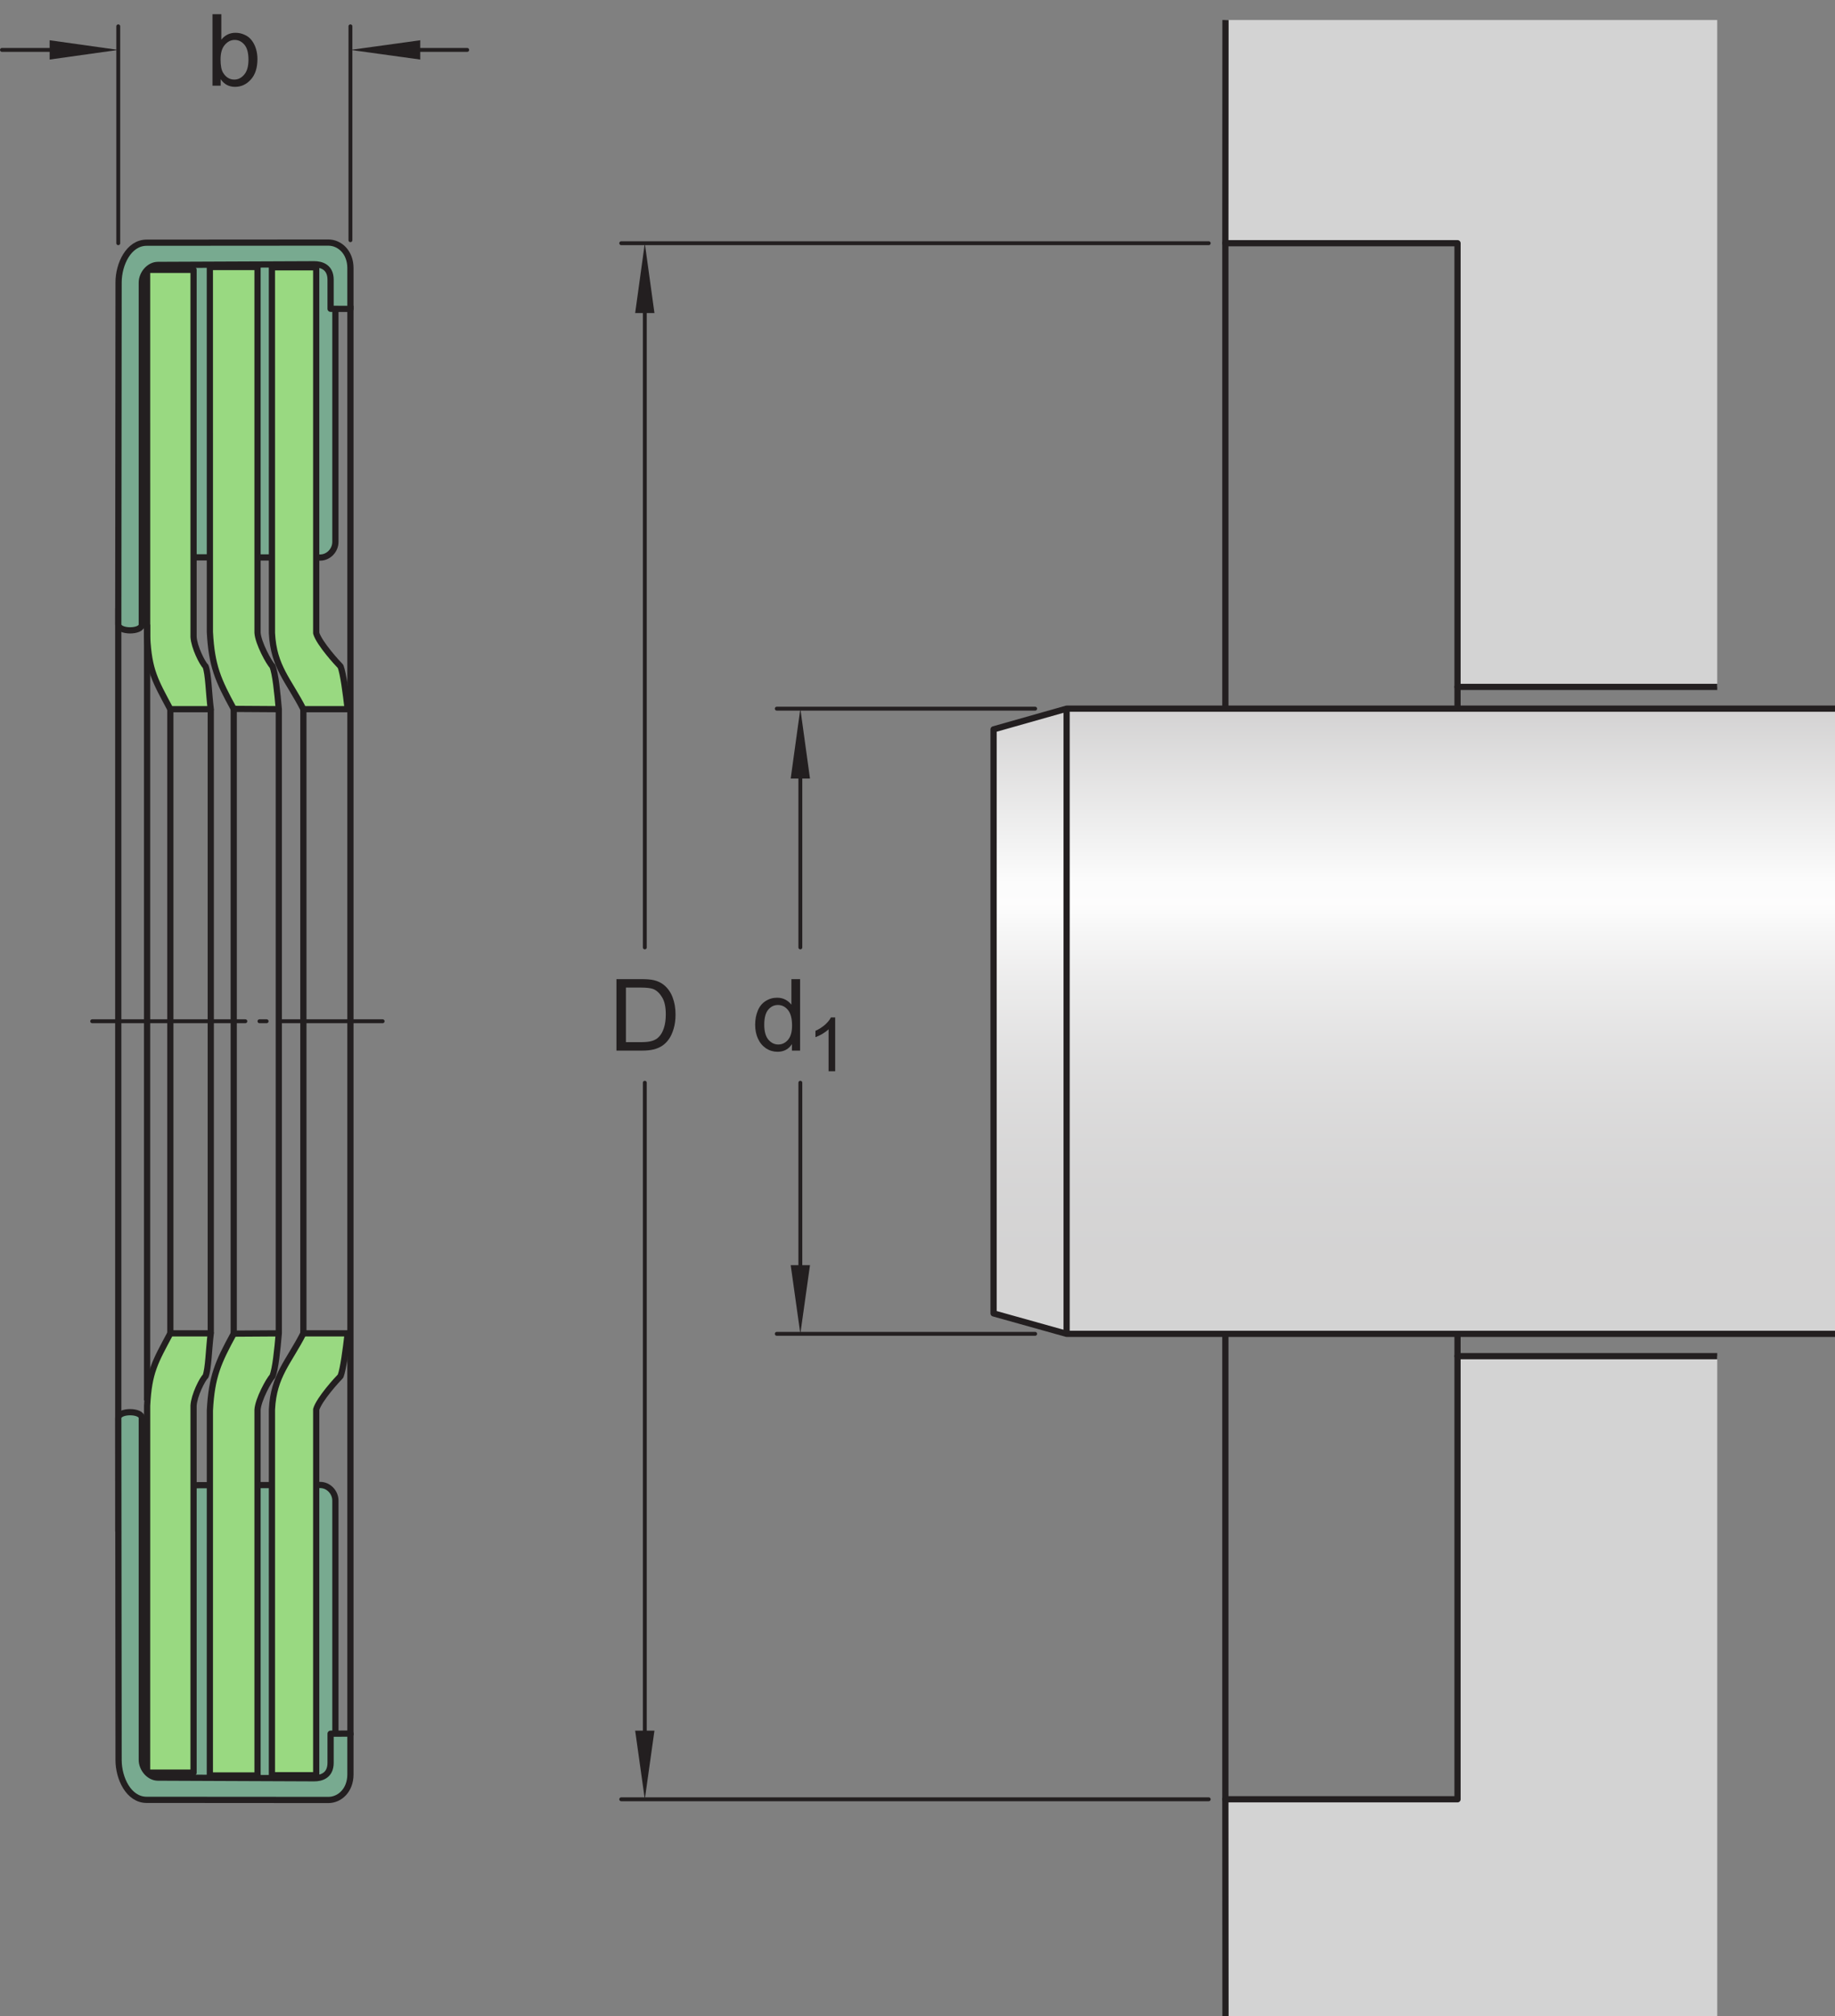 <?xml version="1.0" encoding="UTF-8"?>
<svg xmlns="http://www.w3.org/2000/svg" xmlns:xlink="http://www.w3.org/1999/xlink" width="220.75pt" height="242.4pt" viewBox="0 0 220.75 242.4" version="1.1">
  <rect x="0" y="0" width="220.75" height="242.4" fill="#808080" stroke="none"/>
  <defs>
    <g>
      <symbol overflow="visible" id="glyph0-0">
        <path style="stroke:none;" d="M 1.5 0 L 1.5 -7.5 L 7.5 -7.5 L 7.5 0 Z M 1.688 -0.188 L 7.312 -0.188 L 7.312 -7.312 L 1.688 -7.312 Z M 1.688 -0.188 "></path>
      </symbol>
      <symbol overflow="visible" id="glyph0-1">
        <path style="stroke:none;" d="M 1.766 0 L 0.781 0 L 0.781 -8.594 L 1.844 -8.594 L 1.844 -5.531 C 2.289 -6.082 2.859 -6.359 3.547 -6.359 C 3.93 -6.359 4.289 -6.281 4.625 -6.125 C 4.969 -5.977 5.25 -5.766 5.469 -5.484 C 5.695 -5.203 5.875 -4.863 6 -4.469 C 6.125 -4.07 6.188 -3.648 6.188 -3.203 C 6.188 -2.141 5.922 -1.316 5.391 -0.734 C 4.859 -0.148 4.227 0.141 3.5 0.141 C 2.758 0.141 2.18 -0.164 1.766 -0.781 Z M 1.75 -3.156 C 1.75 -2.414 1.852 -1.879 2.062 -1.547 C 2.395 -1.004 2.844 -0.734 3.406 -0.734 C 3.863 -0.734 4.258 -0.93 4.594 -1.328 C 4.938 -1.723 5.109 -2.32 5.109 -3.125 C 5.109 -3.938 4.945 -4.535 4.625 -4.922 C 4.301 -5.305 3.91 -5.5 3.453 -5.5 C 2.992 -5.5 2.594 -5.297 2.25 -4.891 C 1.914 -4.492 1.75 -3.914 1.75 -3.156 Z M 1.75 -3.156 "></path>
      </symbol>
      <symbol overflow="visible" id="glyph0-2">
        <path style="stroke:none;" d="M 4.828 0 L 4.828 -0.781 C 4.43 -0.164 3.852 0.141 3.094 0.141 C 2.594 0.141 2.133 0.004 1.719 -0.266 C 1.301 -0.547 0.977 -0.93 0.75 -1.422 C 0.52 -1.91 0.406 -2.473 0.406 -3.109 C 0.406 -3.723 0.508 -4.285 0.719 -4.797 C 0.926 -5.305 1.238 -5.691 1.656 -5.953 C 2.07 -6.223 2.535 -6.359 3.047 -6.359 C 3.422 -6.359 3.754 -6.281 4.047 -6.125 C 4.336 -5.969 4.578 -5.766 4.766 -5.516 L 4.766 -8.594 L 5.812 -8.594 L 5.812 0 Z M 1.5 -3.109 C 1.5 -2.305 1.664 -1.707 2 -1.312 C 2.332 -0.926 2.727 -0.734 3.188 -0.734 C 3.645 -0.734 4.035 -0.922 4.359 -1.297 C 4.68 -1.672 4.844 -2.242 4.844 -3.016 C 4.844 -3.867 4.676 -4.492 4.344 -4.891 C 4.02 -5.285 3.617 -5.484 3.141 -5.484 C 2.672 -5.484 2.281 -5.289 1.969 -4.906 C 1.656 -4.531 1.5 -3.93 1.5 -3.109 Z M 1.5 -3.109 "></path>
      </symbol>
      <symbol overflow="visible" id="glyph0-3">
        <path style="stroke:none;" d="M 0.922 0 L 0.922 -8.594 L 3.891 -8.594 C 4.555 -8.594 5.066 -8.551 5.422 -8.469 C 5.91 -8.352 6.328 -8.148 6.672 -7.859 C 7.129 -7.473 7.469 -6.977 7.688 -6.375 C 7.914 -5.781 8.031 -5.102 8.031 -4.344 C 8.031 -3.688 7.953 -3.109 7.797 -2.609 C 7.648 -2.109 7.457 -1.691 7.219 -1.359 C 6.977 -1.023 6.711 -0.766 6.422 -0.578 C 6.141 -0.391 5.801 -0.242 5.406 -0.141 C 5.008 -0.047 4.551 0 4.031 0 Z M 2.062 -1.016 L 3.891 -1.016 C 4.461 -1.016 4.91 -1.066 5.234 -1.172 C 5.555 -1.273 5.812 -1.426 6 -1.625 C 6.27 -1.883 6.477 -2.242 6.625 -2.703 C 6.781 -3.16 6.859 -3.711 6.859 -4.359 C 6.859 -5.254 6.707 -5.941 6.406 -6.422 C 6.113 -6.91 5.758 -7.238 5.344 -7.406 C 5.031 -7.52 4.539 -7.578 3.875 -7.578 L 2.062 -7.578 Z M 2.062 -1.016 "></path>
      </symbol>
      <symbol overflow="visible" id="glyph1-0">
        <path style="stroke:none;" d="M 1.125 0 L 1.125 -5.625 L 5.625 -5.625 L 5.625 0 Z M 1.266 -0.141 L 5.484 -0.141 L 5.484 -5.484 L 1.266 -5.484 Z M 1.266 -0.141 "></path>
      </symbol>
      <symbol overflow="visible" id="glyph1-1">
        <path style="stroke:none;" d="M 3.359 0 L 2.562 0 L 2.562 -5.047 C 2.375 -4.859 2.125 -4.672 1.812 -4.484 C 1.5 -4.305 1.223 -4.176 0.984 -4.094 L 0.984 -4.859 C 1.422 -5.055 1.805 -5.301 2.141 -5.594 C 2.473 -5.895 2.707 -6.188 2.844 -6.469 L 3.359 -6.469 Z M 3.359 0 "></path>
      </symbol>
    </g>
    <clipPath id="clip1">
      <path d="M 147 163 L 207 163 L 207 242.398 L 147 242.398 Z M 147 163 "></path>
    </clipPath>
    <clipPath id="clip2">
      <path d="M 147 162 L 207 162 L 207 242.398 L 147 242.398 Z M 147 162 "></path>
    </clipPath>
    <clipPath id="clip3">
      <path d="M 119 85 L 220.75 85 L 220.75 161 L 119 161 Z M 119 85 "></path>
    </clipPath>
    <clipPath id="clip4">
      <path d="M 128.312 85.203 L 119.527 87.691 L 119.527 157.91 L 128.312 160.367 L 220.754 160.367 L 220.754 85.203 Z M 128.312 85.203 "></path>
    </clipPath>
    <clipPath id="clip5">
      <path d="M 128.312 85.203 L 119.527 87.691 L 119.527 157.91 L 128.312 160.367 L 220.754 160.367 L 220.754 85.203 "></path>
    </clipPath>
    <linearGradient id="linear0" gradientUnits="userSpaceOnUse" x1="0" y1="0" x2="1" y2="0" gradientTransform="matrix(0,75.166,75.166,0,170.14,85.202)">
      <stop offset="0" style="stop-color:rgb(82.745%,82.431%,82.509%);stop-opacity:1;"></stop>
      <stop offset="0.004" style="stop-color:rgb(82.971%,82.661%,82.738%);stop-opacity:1;"></stop>
      <stop offset="0.008" style="stop-color:rgb(83.195%,82.89%,82.967%);stop-opacity:1;"></stop>
      <stop offset="0.012" style="stop-color:rgb(83.421%,83.119%,83.194%);stop-opacity:1;"></stop>
      <stop offset="0.016" style="stop-color:rgb(83.644%,83.347%,83.421%);stop-opacity:1;"></stop>
      <stop offset="0.02" style="stop-color:rgb(83.87%,83.575%,83.649%);stop-opacity:1;"></stop>
      <stop offset="0.023" style="stop-color:rgb(84.093%,83.804%,83.876%);stop-opacity:1;"></stop>
      <stop offset="0.027" style="stop-color:rgb(84.319%,84.033%,84.103%);stop-opacity:1;"></stop>
      <stop offset="0.031" style="stop-color:rgb(84.544%,84.262%,84.332%);stop-opacity:1;"></stop>
      <stop offset="0.035" style="stop-color:rgb(84.769%,84.491%,84.561%);stop-opacity:1;"></stop>
      <stop offset="0.039" style="stop-color:rgb(84.993%,84.72%,84.787%);stop-opacity:1;"></stop>
      <stop offset="0.043" style="stop-color:rgb(85.217%,84.949%,85.016%);stop-opacity:1;"></stop>
      <stop offset="0.047" style="stop-color:rgb(85.442%,85.176%,85.242%);stop-opacity:1;"></stop>
      <stop offset="0.051" style="stop-color:rgb(85.666%,85.405%,85.471%);stop-opacity:1;"></stop>
      <stop offset="0.055" style="stop-color:rgb(85.892%,85.635%,85.698%);stop-opacity:1;"></stop>
      <stop offset="0.059" style="stop-color:rgb(86.116%,85.864%,85.927%);stop-opacity:1;"></stop>
      <stop offset="0.062" style="stop-color:rgb(86.34%,86.092%,86.154%);stop-opacity:1;"></stop>
      <stop offset="0.066" style="stop-color:rgb(86.566%,86.32%,86.382%);stop-opacity:1;"></stop>
      <stop offset="0.07" style="stop-color:rgb(86.789%,86.549%,86.609%);stop-opacity:1;"></stop>
      <stop offset="0.074" style="stop-color:rgb(87.015%,86.778%,86.836%);stop-opacity:1;"></stop>
      <stop offset="0.078" style="stop-color:rgb(87.239%,87.007%,87.065%);stop-opacity:1;"></stop>
      <stop offset="0.082" style="stop-color:rgb(87.465%,87.236%,87.294%);stop-opacity:1;"></stop>
      <stop offset="0.086" style="stop-color:rgb(87.689%,87.465%,87.52%);stop-opacity:1;"></stop>
      <stop offset="0.09" style="stop-color:rgb(87.914%,87.694%,87.749%);stop-opacity:1;"></stop>
      <stop offset="0.094" style="stop-color:rgb(88.138%,87.921%,87.975%);stop-opacity:1;"></stop>
      <stop offset="0.098" style="stop-color:rgb(88.362%,88.15%,88.203%);stop-opacity:1;"></stop>
      <stop offset="0.102" style="stop-color:rgb(88.588%,88.38%,88.431%);stop-opacity:1;"></stop>
      <stop offset="0.105" style="stop-color:rgb(88.812%,88.609%,88.66%);stop-opacity:1;"></stop>
      <stop offset="0.109" style="stop-color:rgb(89.037%,88.837%,88.887%);stop-opacity:1;"></stop>
      <stop offset="0.113" style="stop-color:rgb(89.261%,89.066%,89.114%);stop-opacity:1;"></stop>
      <stop offset="0.117" style="stop-color:rgb(89.485%,89.294%,89.342%);stop-opacity:1;"></stop>
      <stop offset="0.121" style="stop-color:rgb(89.711%,89.523%,89.569%);stop-opacity:1;"></stop>
      <stop offset="0.125" style="stop-color:rgb(89.935%,89.752%,89.798%);stop-opacity:1;"></stop>
      <stop offset="0.129" style="stop-color:rgb(90.161%,89.981%,90.025%);stop-opacity:1;"></stop>
      <stop offset="0.133" style="stop-color:rgb(90.384%,90.21%,90.253%);stop-opacity:1;"></stop>
      <stop offset="0.137" style="stop-color:rgb(90.61%,90.439%,90.482%);stop-opacity:1;"></stop>
      <stop offset="0.141" style="stop-color:rgb(90.834%,90.666%,90.707%);stop-opacity:1;"></stop>
      <stop offset="0.145" style="stop-color:rgb(91.058%,90.895%,90.936%);stop-opacity:1;"></stop>
      <stop offset="0.148" style="stop-color:rgb(91.284%,91.125%,91.164%);stop-opacity:1;"></stop>
      <stop offset="0.152" style="stop-color:rgb(91.508%,91.354%,91.393%);stop-opacity:1;"></stop>
      <stop offset="0.156" style="stop-color:rgb(91.733%,91.582%,91.62%);stop-opacity:1;"></stop>
      <stop offset="0.16" style="stop-color:rgb(91.957%,91.811%,91.847%);stop-opacity:1;"></stop>
      <stop offset="0.164" style="stop-color:rgb(92.181%,92.039%,92.075%);stop-opacity:1;"></stop>
      <stop offset="0.168" style="stop-color:rgb(92.406%,92.268%,92.302%);stop-opacity:1;"></stop>
      <stop offset="0.172" style="stop-color:rgb(92.632%,92.497%,92.531%);stop-opacity:1;"></stop>
      <stop offset="0.176" style="stop-color:rgb(92.856%,92.726%,92.758%);stop-opacity:1;"></stop>
      <stop offset="0.18" style="stop-color:rgb(93.08%,92.955%,92.986%);stop-opacity:1;"></stop>
      <stop offset="0.184" style="stop-color:rgb(93.306%,93.184%,93.214%);stop-opacity:1;"></stop>
      <stop offset="0.188" style="stop-color:rgb(93.529%,93.411%,93.44%);stop-opacity:1;"></stop>
      <stop offset="0.191" style="stop-color:rgb(93.755%,93.64%,93.669%);stop-opacity:1;"></stop>
      <stop offset="0.195" style="stop-color:rgb(93.979%,93.871%,93.896%);stop-opacity:1;"></stop>
      <stop offset="0.199" style="stop-color:rgb(94.205%,94.099%,94.125%);stop-opacity:1;"></stop>
      <stop offset="0.203" style="stop-color:rgb(94.429%,94.327%,94.353%);stop-opacity:1;"></stop>
      <stop offset="0.207" style="stop-color:rgb(94.653%,94.556%,94.58%);stop-opacity:1;"></stop>
      <stop offset="0.211" style="stop-color:rgb(94.878%,94.785%,94.807%);stop-opacity:1;"></stop>
      <stop offset="0.215" style="stop-color:rgb(95.102%,95.013%,95.035%);stop-opacity:1;"></stop>
      <stop offset="0.219" style="stop-color:rgb(95.328%,95.242%,95.264%);stop-opacity:1;"></stop>
      <stop offset="0.223" style="stop-color:rgb(95.552%,95.471%,95.491%);stop-opacity:1;"></stop>
      <stop offset="0.227" style="stop-color:rgb(95.776%,95.7%,95.718%);stop-opacity:1;"></stop>
      <stop offset="0.23" style="stop-color:rgb(96.001%,95.929%,95.947%);stop-opacity:1;"></stop>
      <stop offset="0.234" style="stop-color:rgb(96.225%,96.156%,96.173%);stop-opacity:1;"></stop>
      <stop offset="0.238" style="stop-color:rgb(96.451%,96.385%,96.402%);stop-opacity:1;"></stop>
      <stop offset="0.242" style="stop-color:rgb(96.675%,96.616%,96.629%);stop-opacity:1;"></stop>
      <stop offset="0.246" style="stop-color:rgb(96.901%,96.844%,96.858%);stop-opacity:1;"></stop>
      <stop offset="0.25" style="stop-color:rgb(97.124%,97.072%,97.086%);stop-opacity:1;"></stop>
      <stop offset="0.254" style="stop-color:rgb(97.35%,97.301%,97.313%);stop-opacity:1;"></stop>
      <stop offset="0.258" style="stop-color:rgb(97.574%,97.53%,97.54%);stop-opacity:1;"></stop>
      <stop offset="0.262" style="stop-color:rgb(97.798%,97.758%,97.768%);stop-opacity:1;"></stop>
      <stop offset="0.266" style="stop-color:rgb(98.024%,97.987%,97.997%);stop-opacity:1;"></stop>
      <stop offset="0.27" style="stop-color:rgb(98.248%,98.216%,98.224%);stop-opacity:1;"></stop>
      <stop offset="0.273" style="stop-color:rgb(98.473%,98.445%,98.451%);stop-opacity:1;"></stop>
      <stop offset="0.277" style="stop-color:rgb(98.697%,98.674%,98.68%);stop-opacity:1;"></stop>
      <stop offset="0.281" style="stop-color:rgb(98.921%,98.901%,98.906%);stop-opacity:1;"></stop>
      <stop offset="0.312" style="stop-color:rgb(99.077%,99.06%,99.063%);stop-opacity:1;"></stop>
      <stop offset="0.316" style="stop-color:rgb(98.997%,98.979%,98.984%);stop-opacity:1;"></stop>
      <stop offset="0.32" style="stop-color:rgb(98.763%,98.741%,98.746%);stop-opacity:1;"></stop>
      <stop offset="0.324" style="stop-color:rgb(98.532%,98.506%,98.512%);stop-opacity:1;"></stop>
      <stop offset="0.328" style="stop-color:rgb(98.302%,98.271%,98.279%);stop-opacity:1;"></stop>
      <stop offset="0.332" style="stop-color:rgb(98.076%,98.041%,98.05%);stop-opacity:1;"></stop>
      <stop offset="0.336" style="stop-color:rgb(97.85%,97.81%,97.82%);stop-opacity:1;"></stop>
      <stop offset="0.34" style="stop-color:rgb(97.627%,97.585%,97.595%);stop-opacity:1;"></stop>
      <stop offset="0.344" style="stop-color:rgb(97.404%,97.357%,97.369%);stop-opacity:1;"></stop>
      <stop offset="0.348" style="stop-color:rgb(97.186%,97.134%,97.148%);stop-opacity:1;"></stop>
      <stop offset="0.352" style="stop-color:rgb(96.968%,96.913%,96.927%);stop-opacity:1;"></stop>
      <stop offset="0.355" style="stop-color:rgb(96.753%,96.693%,96.709%);stop-opacity:1;"></stop>
      <stop offset="0.359" style="stop-color:rgb(96.538%,96.475%,96.49%);stop-opacity:1;"></stop>
      <stop offset="0.363" style="stop-color:rgb(96.327%,96.262%,96.278%);stop-opacity:1;"></stop>
      <stop offset="0.367" style="stop-color:rgb(96.117%,96.046%,96.065%);stop-opacity:1;"></stop>
      <stop offset="0.371" style="stop-color:rgb(95.912%,95.837%,95.856%);stop-opacity:1;"></stop>
      <stop offset="0.375" style="stop-color:rgb(95.705%,95.627%,95.647%);stop-opacity:1;"></stop>
      <stop offset="0.379" style="stop-color:rgb(95.503%,95.421%,95.441%);stop-opacity:1;"></stop>
      <stop offset="0.383" style="stop-color:rgb(95.3%,95.215%,95.236%);stop-opacity:1;"></stop>
      <stop offset="0.387" style="stop-color:rgb(95.1%,95.012%,95.033%);stop-opacity:1;"></stop>
      <stop offset="0.391" style="stop-color:rgb(94.902%,94.809%,94.832%);stop-opacity:1;"></stop>
      <stop offset="0.395" style="stop-color:rgb(94.707%,94.611%,94.635%);stop-opacity:1;"></stop>
      <stop offset="0.398" style="stop-color:rgb(94.513%,94.412%,94.438%);stop-opacity:1;"></stop>
      <stop offset="0.402" style="stop-color:rgb(94.322%,94.218%,94.244%);stop-opacity:1;"></stop>
      <stop offset="0.406" style="stop-color:rgb(94.13%,94.023%,94.049%);stop-opacity:1;"></stop>
      <stop offset="0.41" style="stop-color:rgb(93.942%,93.832%,93.86%);stop-opacity:1;"></stop>
      <stop offset="0.414" style="stop-color:rgb(93.756%,93.642%,93.671%);stop-opacity:1;"></stop>
      <stop offset="0.418" style="stop-color:rgb(93.573%,93.456%,93.484%);stop-opacity:1;"></stop>
      <stop offset="0.422" style="stop-color:rgb(93.388%,93.268%,93.298%);stop-opacity:1;"></stop>
      <stop offset="0.426" style="stop-color:rgb(93.21%,93.086%,93.117%);stop-opacity:1;"></stop>
      <stop offset="0.43" style="stop-color:rgb(93.03%,92.902%,92.934%);stop-opacity:1;"></stop>
      <stop offset="0.434" style="stop-color:rgb(92.854%,92.725%,92.757%);stop-opacity:1;"></stop>
      <stop offset="0.438" style="stop-color:rgb(92.677%,92.545%,92.578%);stop-opacity:1;"></stop>
      <stop offset="0.441" style="stop-color:rgb(92.505%,92.369%,92.403%);stop-opacity:1;"></stop>
      <stop offset="0.445" style="stop-color:rgb(92.332%,92.194%,92.227%);stop-opacity:1;"></stop>
      <stop offset="0.449" style="stop-color:rgb(92.165%,92.021%,92.056%);stop-opacity:1;"></stop>
      <stop offset="0.453" style="stop-color:rgb(91.994%,91.849%,91.885%);stop-opacity:1;"></stop>
      <stop offset="0.461" style="stop-color:rgb(91.83%,91.681%,91.718%);stop-opacity:1;"></stop>
      <stop offset="0.469" style="stop-color:rgb(91.504%,91.348%,91.386%);stop-opacity:1;"></stop>
      <stop offset="0.477" style="stop-color:rgb(91.185%,91.025%,91.064%);stop-opacity:1;"></stop>
      <stop offset="0.484" style="stop-color:rgb(90.872%,90.707%,90.749%);stop-opacity:1;"></stop>
      <stop offset="0.492" style="stop-color:rgb(90.567%,90.396%,90.439%);stop-opacity:1;"></stop>
      <stop offset="0.5" style="stop-color:rgb(90.268%,90.091%,90.135%);stop-opacity:1;"></stop>
      <stop offset="0.508" style="stop-color:rgb(89.978%,89.795%,89.841%);stop-opacity:1;"></stop>
      <stop offset="0.516" style="stop-color:rgb(89.693%,89.507%,89.552%);stop-opacity:1;"></stop>
      <stop offset="0.523" style="stop-color:rgb(89.415%,89.223%,89.272%);stop-opacity:1;"></stop>
      <stop offset="0.531" style="stop-color:rgb(89.146%,88.948%,88.997%);stop-opacity:1;"></stop>
      <stop offset="0.539" style="stop-color:rgb(88.882%,88.68%,88.73%);stop-opacity:1;"></stop>
      <stop offset="0.547" style="stop-color:rgb(88.626%,88.419%,88.47%);stop-opacity:1;"></stop>
      <stop offset="0.555" style="stop-color:rgb(88.374%,88.162%,88.216%);stop-opacity:1;"></stop>
      <stop offset="0.562" style="stop-color:rgb(88.13%,87.915%,87.968%);stop-opacity:1;"></stop>
      <stop offset="0.57" style="stop-color:rgb(87.892%,87.672%,87.727%);stop-opacity:1;"></stop>
      <stop offset="0.578" style="stop-color:rgb(87.662%,87.437%,87.494%);stop-opacity:1;"></stop>
      <stop offset="0.586" style="stop-color:rgb(87.437%,87.209%,87.265%);stop-opacity:1;"></stop>
      <stop offset="0.594" style="stop-color:rgb(87.219%,86.987%,87.045%);stop-opacity:1;"></stop>
      <stop offset="0.602" style="stop-color:rgb(87.009%,86.772%,86.83%);stop-opacity:1;"></stop>
      <stop offset="0.609" style="stop-color:rgb(86.801%,86.562%,86.621%);stop-opacity:1;"></stop>
      <stop offset="0.617" style="stop-color:rgb(86.601%,86.357%,86.418%);stop-opacity:1;"></stop>
      <stop offset="0.625" style="stop-color:rgb(86.407%,86.16%,86.221%);stop-opacity:1;"></stop>
      <stop offset="0.633" style="stop-color:rgb(86.221%,85.97%,86.032%);stop-opacity:1;"></stop>
      <stop offset="0.641" style="stop-color:rgb(86.038%,85.783%,85.847%);stop-opacity:1;"></stop>
      <stop offset="0.648" style="stop-color:rgb(85.863%,85.605%,85.669%);stop-opacity:1;"></stop>
      <stop offset="0.656" style="stop-color:rgb(85.693%,85.432%,85.497%);stop-opacity:1;"></stop>
      <stop offset="0.672" style="stop-color:rgb(85.451%,85.185%,85.252%);stop-opacity:1;"></stop>
      <stop offset="0.688" style="stop-color:rgb(85.144%,84.874%,84.941%);stop-opacity:1;"></stop>
      <stop offset="0.703" style="stop-color:rgb(84.86%,84.584%,84.653%);stop-opacity:1;"></stop>
      <stop offset="0.719" style="stop-color:rgb(84.596%,84.315%,84.386%);stop-opacity:1;"></stop>
      <stop offset="0.734" style="stop-color:rgb(84.354%,84.07%,84.14%);stop-opacity:1;"></stop>
      <stop offset="0.75" style="stop-color:rgb(84.132%,83.844%,83.916%);stop-opacity:1;"></stop>
      <stop offset="0.766" style="stop-color:rgb(83.931%,83.638%,83.71%);stop-opacity:1;"></stop>
      <stop offset="0.781" style="stop-color:rgb(83.748%,83.452%,83.525%);stop-opacity:1;"></stop>
      <stop offset="0.812" style="stop-color:rgb(83.513%,83.212%,83.287%);stop-opacity:1;"></stop>
      <stop offset="0.844" style="stop-color:rgb(83.25%,82.947%,83.022%);stop-opacity:1;"></stop>
      <stop offset="0.875" style="stop-color:rgb(83.052%,82.744%,82.82%);stop-opacity:1;"></stop>
      <stop offset="1" style="stop-color:rgb(82.857%,82.545%,82.623%);stop-opacity:1;"></stop>
    </linearGradient>
    <clipPath id="clip6">
      <path d="M 119 84 L 220.75 84 L 220.75 161 L 119 161 Z M 119 84 "></path>
    </clipPath>
  </defs>
  <g id="surface1">
    <path style="fill:none;stroke-width:7.48;stroke-linecap:round;stroke-linejoin:miter;stroke:rgb(13.73%,12.16%,12.549%);stroke-opacity:1;stroke-miterlimit:1;" d="M 1474.102 2131.578 L 1474.102 260.719 " transform="matrix(0.1,0,0,-0.1,0,242.4)"></path>
    <path style="fill:none;stroke-width:7.48;stroke-linecap:round;stroke-linejoin:miter;stroke:rgb(13.73%,12.16%,12.549%);stroke-opacity:1;stroke-miterlimit:1;" d="M 1753.398 1598.141 L 1753.398 793.492 " transform="matrix(0.1,0,0,-0.1,0,242.4)"></path>
    <path style="fill:none;stroke-width:7.48;stroke-linecap:butt;stroke-linejoin:miter;stroke:rgb(13.73%,12.16%,12.549%);stroke-opacity:1;stroke-miterlimit:3.864;" d="M 421.562 2056.422 L 421.562 337.594 " transform="matrix(0.1,0,0,-0.1,0,242.4)"></path>
    <path style=" stroke:none;fill-rule:nonzero;fill:rgb(82.751%,82.437%,82.515%);fill-opacity:1;" d="M 147.426 2.41 L 206.582 2.41 L 206.582 82.586 L 175.34 82.586 L 175.34 29.242 L 147.41 29.242 "></path>
    <g clip-path="url(#clip1)" clip-rule="nonzero">
      <path style=" stroke:none;fill-rule:nonzero;fill:rgb(82.751%,82.437%,82.515%);fill-opacity:1;" d="M 175.34 163.051 L 175.34 216.328 L 147.41 216.328 L 147.426 242.398 L 206.586 242.398 L 206.586 163.051 "></path>
    </g>
    <path style="fill:none;stroke-width:7.48;stroke-linecap:butt;stroke-linejoin:round;stroke:rgb(13.73%,12.16%,12.549%);stroke-opacity:1;stroke-miterlimit:3.864;" d="M 2065.859 1598.141 L 1753.398 1598.141 L 1753.398 2131.578 L 1474.102 2131.578 L 1474.258 2399.898 " transform="matrix(0.1,0,0,-0.1,0,242.4)"></path>
    <g clip-path="url(#clip2)" clip-rule="nonzero">
      <path style="fill:none;stroke-width:7.48;stroke-linecap:butt;stroke-linejoin:round;stroke:rgb(13.73%,12.16%,12.549%);stroke-opacity:1;stroke-miterlimit:3.864;" d="M 1474.258 0.016 L 1474.102 260.719 L 1753.398 260.719 L 1753.398 793.492 L 2065.82 793.492 " transform="matrix(0.1,0,0,-0.1,0,242.4)"></path>
    </g>
    <g clip-path="url(#clip3)" clip-rule="nonzero">
      <g clip-path="url(#clip4)" clip-rule="nonzero">
        <g clip-path="url(#clip5)" clip-rule="nonzero">
          <path style=" stroke:none;fill-rule:nonzero;fill:url(#linear0);" d="M 119.527 85.203 L 220.75 85.203 L 220.75 160.367 L 119.527 160.367 Z M 119.527 85.203 "></path>
        </g>
      </g>
    </g>
    <g clip-path="url(#clip6)" clip-rule="nonzero">
      <path style="fill:none;stroke-width:7.48;stroke-linecap:butt;stroke-linejoin:round;stroke:rgb(13.73%,12.16%,12.549%);stroke-opacity:1;stroke-miterlimit:3.864;" d="M 2207.539 820.328 L 1283.125 820.328 L 1195.273 844.898 L 1195.273 1547.086 L 1283.125 1571.969 L 2207.539 1571.969 " transform="matrix(0.1,0,0,-0.1,0,242.4)"></path>
    </g>
    <path style="fill:none;stroke-width:7.48;stroke-linecap:butt;stroke-linejoin:round;stroke:rgb(13.73%,12.16%,12.549%);stroke-opacity:1;stroke-miterlimit:3.864;" d="M 1283.125 1571.969 L 1283.125 820.328 " transform="matrix(0.1,0,0,-0.1,0,242.4)"></path>
    <path style="fill:none;stroke-width:4.68;stroke-linecap:round;stroke-linejoin:miter;stroke:rgb(13.73%,12.16%,12.549%);stroke-opacity:1;stroke-dasharray:184.25,17,8.6,17;stroke-miterlimit:4;" d="M 110.898 1196.148 L 460.312 1196.148 " transform="matrix(0.1,0,0,-0.1,0,242.4)"></path>
    <g style="fill:rgb(13.73%,12.16%,12.549%);fill-opacity:1;">
      <use xlink:href="#glyph0-1" x="24.782" y="10.3"></use>
    </g>
    <path style="fill:none;stroke-width:4.68;stroke-linecap:round;stroke-linejoin:miter;stroke:rgb(13.73%,12.16%,12.549%);stroke-opacity:1;stroke-miterlimit:1;" d="M 421.562 2135.211 L 421.562 2392.359 " transform="matrix(0.1,0,0,-0.1,0,242.4)"></path>
    <path style="fill:none;stroke-width:4.68;stroke-linecap:round;stroke-linejoin:miter;stroke:rgb(13.73%,12.16%,12.549%);stroke-opacity:1;stroke-miterlimit:1;" d="M 484.258 2364 L 562.031 2364 " transform="matrix(0.1,0,0,-0.1,0,242.4)"></path>
    <path style=" stroke:none;fill-rule:nonzero;fill:rgb(13.73%,12.16%,12.549%);fill-opacity:1;" d="M 50.555 7.16 L 42.156 6 L 50.555 4.84 "></path>
    <path style="fill:none;stroke-width:4.68;stroke-linecap:round;stroke-linejoin:miter;stroke:rgb(13.73%,12.16%,12.549%);stroke-opacity:1;stroke-miterlimit:1;" d="M 142.266 2131.578 L 142.266 2392.359 " transform="matrix(0.1,0,0,-0.1,0,242.4)"></path>
    <path style="fill:none;stroke-width:4.68;stroke-linecap:round;stroke-linejoin:miter;stroke:rgb(13.73%,12.16%,12.549%);stroke-opacity:1;stroke-miterlimit:1;" d="M 2.344 2364 L 80.859 2364 " transform="matrix(0.1,0,0,-0.1,0,242.4)"></path>
    <path style=" stroke:none;fill-rule:nonzero;fill:rgb(13.73%,12.16%,12.549%);fill-opacity:1;" d="M 5.973 4.84 L 14.227 6 L 5.973 7.16 "></path>
    <g style="fill:rgb(13.73%,12.16%,12.549%);fill-opacity:1;">
      <use xlink:href="#glyph0-2" x="90.44" y="126.314"></use>
    </g>
    <g style="fill:rgb(13.73%,12.16%,12.549%);fill-opacity:1;">
      <use xlink:href="#glyph1-1" x="97.114" y="128.794"></use>
    </g>
    <path style="fill:none;stroke-width:4.68;stroke-linecap:round;stroke-linejoin:miter;stroke:rgb(13.73%,12.16%,12.549%);stroke-opacity:1;stroke-miterlimit:1;" d="M 1245.273 1571.969 L 934.453 1571.969 " transform="matrix(0.1,0,0,-0.1,0,242.4)"></path>
    <path style="fill:none;stroke-width:4.68;stroke-linecap:round;stroke-linejoin:miter;stroke:rgb(13.73%,12.16%,12.549%);stroke-opacity:1;stroke-miterlimit:1;" d="M 962.812 1509.273 L 962.812 1284.938 " transform="matrix(0.1,0,0,-0.1,0,242.4)"></path>
    <path style=" stroke:none;fill-rule:nonzero;fill:rgb(13.73%,12.16%,12.549%);fill-opacity:1;" d="M 97.441 93.602 L 96.281 85.203 L 95.121 93.602 "></path>
    <path style="fill:none;stroke-width:4.68;stroke-linecap:round;stroke-linejoin:miter;stroke:rgb(13.73%,12.16%,12.549%);stroke-opacity:1;stroke-miterlimit:1;" d="M 1245.273 820.328 L 934.453 820.328 " transform="matrix(0.1,0,0,-0.1,0,242.4)"></path>
    <path style="fill:none;stroke-width:4.68;stroke-linecap:round;stroke-linejoin:miter;stroke:rgb(13.73%,12.16%,12.549%);stroke-opacity:1;stroke-miterlimit:1;" d="M 962.812 1122.242 L 962.812 881.734 " transform="matrix(0.1,0,0,-0.1,0,242.4)"></path>
    <path style=" stroke:none;fill-rule:nonzero;fill:rgb(13.73%,12.16%,12.549%);fill-opacity:1;" d="M 95.121 152.113 L 96.281 160.367 L 97.441 152.113 "></path>
    <g style="fill:rgb(13.73%,12.16%,12.549%);fill-opacity:1;">
      <use xlink:href="#glyph0-3" x="73.236" y="126.314"></use>
    </g>
    <path style="fill:none;stroke-width:4.68;stroke-linecap:round;stroke-linejoin:miter;stroke:rgb(13.73%,12.16%,12.549%);stroke-opacity:1;stroke-miterlimit:1;" d="M 1454.102 2131.578 L 747.344 2131.578 " transform="matrix(0.1,0,0,-0.1,0,242.4)"></path>
    <path style="fill:none;stroke-width:4.68;stroke-linecap:round;stroke-linejoin:miter;stroke:rgb(13.73%,12.16%,12.549%);stroke-opacity:1;stroke-miterlimit:1;" d="M 775.703 2068.844 L 775.703 1284.938 " transform="matrix(0.1,0,0,-0.1,0,242.4)"></path>
    <path style=" stroke:none;fill-rule:nonzero;fill:rgb(13.73%,12.16%,12.549%);fill-opacity:1;" d="M 78.73 37.641 L 77.57 29.242 L 76.41 37.641 "></path>
    <path style="fill:none;stroke-width:4.68;stroke-linecap:round;stroke-linejoin:miter;stroke:rgb(13.73%,12.16%,12.549%);stroke-opacity:1;stroke-miterlimit:1;" d="M 1454.102 260.719 L 747.344 260.719 " transform="matrix(0.1,0,0,-0.1,0,242.4)"></path>
    <path style="fill:none;stroke-width:4.68;stroke-linecap:round;stroke-linejoin:miter;stroke:rgb(13.73%,12.16%,12.549%);stroke-opacity:1;stroke-miterlimit:1;" d="M 775.703 1122.242 L 775.703 322.125 " transform="matrix(0.1,0,0,-0.1,0,242.4)"></path>
    <path style=" stroke:none;fill-rule:nonzero;fill:rgb(13.73%,12.16%,12.549%);fill-opacity:1;" d="M 76.41 208.074 L 77.57 216.328 L 78.73 208.074 "></path>
    <path style="fill:none;stroke-width:7.48;stroke-linecap:butt;stroke-linejoin:miter;stroke:rgb(13.73%,12.16%,12.549%);stroke-opacity:1;stroke-miterlimit:3.864;" d="M 142.266 582.633 L 142.266 1692.672 " transform="matrix(0.1,0,0,-0.1,0,242.4)"></path>
    <path style=" stroke:none;fill-rule:evenodd;fill:rgb(46.944%,66.789%,56.308%);fill-opacity:1;" d="M 17.922 31.727 L 40.348 31.727 L 40.348 65.164 C 40.348 66.145 39.531 67.035 38.516 67.035 L 17.309 66.996 "></path>
    <path style="fill:none;stroke-width:7.48;stroke-linecap:butt;stroke-linejoin:round;stroke:rgb(13.73%,12.16%,12.549%);stroke-opacity:1;stroke-miterlimit:2.613;" d="M 179.219 2106.734 L 403.477 2106.734 L 403.477 1772.359 C 403.477 1762.555 395.312 1753.648 385.156 1753.648 L 173.086 1754.039 Z M 179.219 2106.734 " transform="matrix(0.1,0,0,-0.1,0,242.4)"></path>
    <path style=" stroke:none;fill-rule:evenodd;fill:rgb(60.011%,84.85%,50.705%);fill-opacity:1;" d="M 17.699 76.562 C 17.906 80.633 18.652 81.812 20.492 85.266 L 25.355 85.266 C 25.105 83.254 25.082 81.035 24.73 80.121 C 24.34 79.746 23.355 77.812 23.285 76.57 L 23.285 32.445 L 17.695 32.445 "></path>
    <path style="fill:none;stroke-width:7.48;stroke-linecap:butt;stroke-linejoin:round;stroke:rgb(13.73%,12.16%,12.549%);stroke-opacity:1;stroke-miterlimit:2.613;" d="M 176.992 1658.375 C 179.062 1617.672 186.523 1605.875 204.922 1571.344 L 253.555 1571.344 C 251.055 1591.461 250.82 1613.648 247.305 1622.789 C 243.398 1626.539 233.555 1645.875 232.852 1658.297 L 232.852 2099.547 L 176.953 2099.547 Z M 176.992 1658.375 " transform="matrix(0.1,0,0,-0.1,0,242.4)"></path>
    <path style=" stroke:none;fill-rule:evenodd;fill:rgb(60.011%,84.85%,50.705%);fill-opacity:1;" d="M 25.25 75.996 C 25.465 80.066 26.23 81.777 28.117 85.23 L 33.539 85.266 C 33.363 83.254 33.141 81.004 32.773 80.086 C 32.375 79.715 31.059 77.316 30.98 76.074 L 30.98 32.105 L 25.246 32.105 "></path>
    <path style="fill:none;stroke-width:7.48;stroke-linecap:butt;stroke-linejoin:round;stroke:rgb(13.73%,12.16%,12.549%);stroke-opacity:1;stroke-miterlimit:2.613;" d="M 252.5 1664.039 C 254.648 1623.336 262.305 1606.227 281.172 1571.695 L 335.391 1571.344 C 333.633 1591.461 331.406 1613.961 327.734 1623.141 C 323.75 1626.852 310.586 1650.836 309.805 1663.258 L 309.805 2102.945 L 252.461 2102.945 Z M 252.5 1664.039 " transform="matrix(0.1,0,0,-0.1,0,242.4)"></path>
    <path style=" stroke:none;fill-rule:evenodd;fill:rgb(60.011%,84.85%,50.705%);fill-opacity:1;" d="M 32.715 76.117 C 32.914 80.188 34.738 81.809 36.496 85.266 L 41.828 85.266 C 41.59 83.254 41.309 81.035 40.969 80.121 C 40.594 79.746 38.402 77.359 38.039 76.117 L 38.039 32.141 L 32.711 32.141 "></path>
    <path style="fill:none;stroke-width:7.48;stroke-linecap:butt;stroke-linejoin:round;stroke:rgb(13.73%,12.16%,12.549%);stroke-opacity:1;stroke-miterlimit:2.613;" d="M 327.148 1662.828 C 329.141 1622.125 347.383 1605.914 364.961 1571.344 L 418.281 1571.344 C 415.898 1591.461 413.086 1613.648 409.688 1622.789 C 405.938 1626.539 384.023 1650.406 380.391 1662.828 L 380.391 2102.594 L 327.109 2102.594 Z M 327.148 1662.828 " transform="matrix(0.1,0,0,-0.1,0,242.4)"></path>
    <path style=" stroke:none;fill-rule:evenodd;fill:rgb(46.944%,66.789%,56.308%);fill-opacity:1;" d="M 17.641 29.18 L 39.492 29.164 C 40.887 29.164 42.156 30.348 42.156 32.23 L 42.156 37.141 L 39.77 37.129 L 39.77 33.633 C 39.77 32.09 38.641 31.77 37.789 31.773 L 18.996 31.852 C 17.941 31.855 17.059 32.926 17.059 33.98 L 17.059 75.09 C 17.059 76.027 14.227 76.02 14.227 75.074 L 14.266 33.949 C 14.27 31.777 15.469 29.18 17.641 29.18 "></path>
    <path style="fill:none;stroke-width:7.48;stroke-linecap:butt;stroke-linejoin:round;stroke:rgb(13.73%,12.16%,12.549%);stroke-opacity:1;stroke-miterlimit:2.613;" d="M 176.406 2132.203 L 394.922 2132.359 C 408.867 2132.359 421.562 2120.523 421.562 2101.695 L 421.562 2052.594 L 397.695 2052.711 L 397.695 2087.672 C 397.695 2103.102 386.406 2106.305 377.891 2106.266 L 189.961 2105.484 C 179.414 2105.445 170.586 2094.742 170.586 2084.195 L 170.586 1673.102 C 170.586 1663.727 142.266 1663.805 142.266 1673.258 L 142.656 2084.508 C 142.695 2106.227 154.688 2132.203 176.406 2132.203 Z M 176.406 2132.203 " transform="matrix(0.1,0,0,-0.1,0,242.4)"></path>
    <path style=" stroke:none;fill-rule:evenodd;fill:rgb(46.944%,66.789%,56.308%);fill-opacity:1;" d="M 17.922 213.844 L 40.348 213.844 L 40.348 180.41 C 40.348 179.43 39.531 178.535 38.516 178.539 L 17.309 178.578 "></path>
    <path style="fill:none;stroke-width:7.48;stroke-linecap:butt;stroke-linejoin:round;stroke:rgb(13.73%,12.16%,12.549%);stroke-opacity:1;stroke-miterlimit:2.613;" d="M 179.219 285.562 L 403.477 285.562 L 403.477 619.898 C 403.477 629.703 395.312 638.648 385.156 638.609 L 173.086 638.219 Z M 179.219 285.562 " transform="matrix(0.1,0,0,-0.1,0,242.4)"></path>
    <path style=" stroke:none;fill-rule:evenodd;fill:rgb(60.011%,84.85%,50.705%);fill-opacity:1;" d="M 17.699 169.012 C 17.906 164.941 18.652 163.762 20.492 160.309 L 25.355 160.309 C 25.105 162.32 25.082 164.535 24.73 165.453 C 24.34 165.824 23.355 167.762 23.285 169.004 L 23.285 213.125 L 17.695 213.125 "></path>
    <path style="fill:none;stroke-width:7.48;stroke-linecap:butt;stroke-linejoin:round;stroke:rgb(13.73%,12.16%,12.549%);stroke-opacity:1;stroke-miterlimit:2.613;" d="M 176.992 733.883 C 179.062 774.586 186.523 786.383 204.922 820.914 L 253.555 820.914 C 251.055 800.797 250.82 778.648 247.305 769.469 C 243.398 765.758 233.555 746.383 232.852 733.961 L 232.852 292.75 L 176.953 292.75 Z M 176.992 733.883 " transform="matrix(0.1,0,0,-0.1,0,242.4)"></path>
    <path style=" stroke:none;fill-rule:evenodd;fill:rgb(60.011%,84.85%,50.705%);fill-opacity:1;" d="M 25.25 169.574 C 25.465 165.504 26.23 163.797 28.117 160.344 L 33.539 160.309 C 33.363 162.32 33.141 164.57 32.773 165.484 C 32.375 165.859 31.059 168.258 30.98 169.5 L 30.98 213.465 L 25.246 213.465 "></path>
    <path style="fill:none;stroke-width:7.48;stroke-linecap:butt;stroke-linejoin:round;stroke:rgb(13.73%,12.16%,12.549%);stroke-opacity:1;stroke-miterlimit:2.613;" d="M 252.5 728.258 C 254.648 768.961 262.305 786.031 281.172 820.562 L 335.391 820.914 C 333.633 800.797 331.406 778.297 327.734 769.156 C 323.75 765.406 310.586 741.422 309.805 729 L 309.805 289.352 L 252.461 289.352 Z M 252.5 728.258 " transform="matrix(0.1,0,0,-0.1,0,242.4)"></path>
    <path style=" stroke:none;fill-rule:evenodd;fill:rgb(60.011%,84.85%,50.705%);fill-opacity:1;" d="M 32.715 169.457 C 32.914 165.387 34.738 163.762 36.496 160.309 L 41.828 160.309 C 41.59 162.32 41.309 164.535 40.969 165.453 C 40.594 165.828 38.402 168.215 38.039 169.457 L 38.039 213.434 L 32.711 213.434 "></path>
    <path style="fill:none;stroke-width:7.48;stroke-linecap:butt;stroke-linejoin:round;stroke:rgb(13.73%,12.16%,12.549%);stroke-opacity:1;stroke-miterlimit:2.613;" d="M 327.148 729.43 C 329.141 770.133 347.383 786.383 364.961 820.914 L 418.281 820.914 C 415.898 800.797 413.086 778.648 409.688 769.469 C 405.938 765.719 384.023 741.852 380.391 729.43 L 380.391 289.664 L 327.109 289.664 Z M 327.148 729.43 " transform="matrix(0.1,0,0,-0.1,0,242.4)"></path>
    <path style=" stroke:none;fill-rule:evenodd;fill:rgb(46.944%,66.789%,56.308%);fill-opacity:1;" d="M 17.641 216.395 L 39.492 216.41 C 40.887 216.41 42.156 215.227 42.156 213.34 L 42.156 208.43 L 39.77 208.441 L 39.77 211.941 C 39.77 213.484 38.641 213.805 37.789 213.801 L 18.996 213.723 C 17.941 213.719 17.059 212.645 17.059 211.594 L 17.059 170.484 C 17.059 169.547 14.227 169.555 14.227 170.5 L 14.266 211.621 C 14.27 213.793 15.469 216.395 17.641 216.395 "></path>
    <path style="fill:none;stroke-width:7.48;stroke-linecap:butt;stroke-linejoin:round;stroke:rgb(13.73%,12.16%,12.549%);stroke-opacity:1;stroke-miterlimit:2.613;" d="M 176.406 260.055 L 394.922 259.898 C 408.867 259.898 421.562 271.734 421.562 290.602 L 421.562 339.703 L 397.695 339.586 L 397.695 304.586 C 397.695 289.156 386.406 285.953 377.891 285.992 L 189.961 286.773 C 179.414 286.812 170.586 297.555 170.586 308.062 L 170.586 719.156 C 170.586 728.531 142.266 728.453 142.266 719 L 142.656 307.789 C 142.695 286.07 154.688 260.055 176.406 260.055 Z M 176.406 260.055 " transform="matrix(0.1,0,0,-0.1,0,242.4)"></path>
    <path style="fill:none;stroke-width:7.48;stroke-linecap:butt;stroke-linejoin:miter;stroke:rgb(13.73%,12.16%,12.549%);stroke-opacity:1;stroke-miterlimit:3.864;" d="M 204.922 1571.344 L 204.922 820.914 " transform="matrix(0.1,0,0,-0.1,0,242.4)"></path>
    <path style="fill:none;stroke-width:7.48;stroke-linecap:butt;stroke-linejoin:miter;stroke:rgb(13.73%,12.16%,12.549%);stroke-opacity:1;stroke-miterlimit:3.864;" d="M 253.555 1571.344 L 253.555 820.914 " transform="matrix(0.1,0,0,-0.1,0,242.4)"></path>
    <path style="fill:none;stroke-width:7.48;stroke-linecap:butt;stroke-linejoin:miter;stroke:rgb(13.73%,12.16%,12.549%);stroke-opacity:1;stroke-miterlimit:3.864;" d="M 281.172 1571.695 L 281.172 820.562 " transform="matrix(0.1,0,0,-0.1,0,242.4)"></path>
    <path style="fill:none;stroke-width:7.48;stroke-linecap:butt;stroke-linejoin:miter;stroke:rgb(13.73%,12.16%,12.549%);stroke-opacity:1;stroke-miterlimit:3.864;" d="M 335.391 1571.344 L 335.391 820.914 " transform="matrix(0.1,0,0,-0.1,0,242.4)"></path>
    <path style="fill:none;stroke-width:7.48;stroke-linecap:butt;stroke-linejoin:miter;stroke:rgb(13.73%,12.16%,12.549%);stroke-opacity:1;stroke-miterlimit:3.864;" d="M 364.961 1571.344 L 364.961 820.914 " transform="matrix(0.1,0,0,-0.1,0,242.4)"></path>
    <path style="fill:none;stroke-width:7.48;stroke-linecap:butt;stroke-linejoin:miter;stroke:rgb(13.73%,12.16%,12.549%);stroke-opacity:1;stroke-miterlimit:3.864;" d="M 176.953 1673.102 L 176.953 740.328 " transform="matrix(0.1,0,0,-0.1,0,242.4)"></path>
  </g>
</svg>

